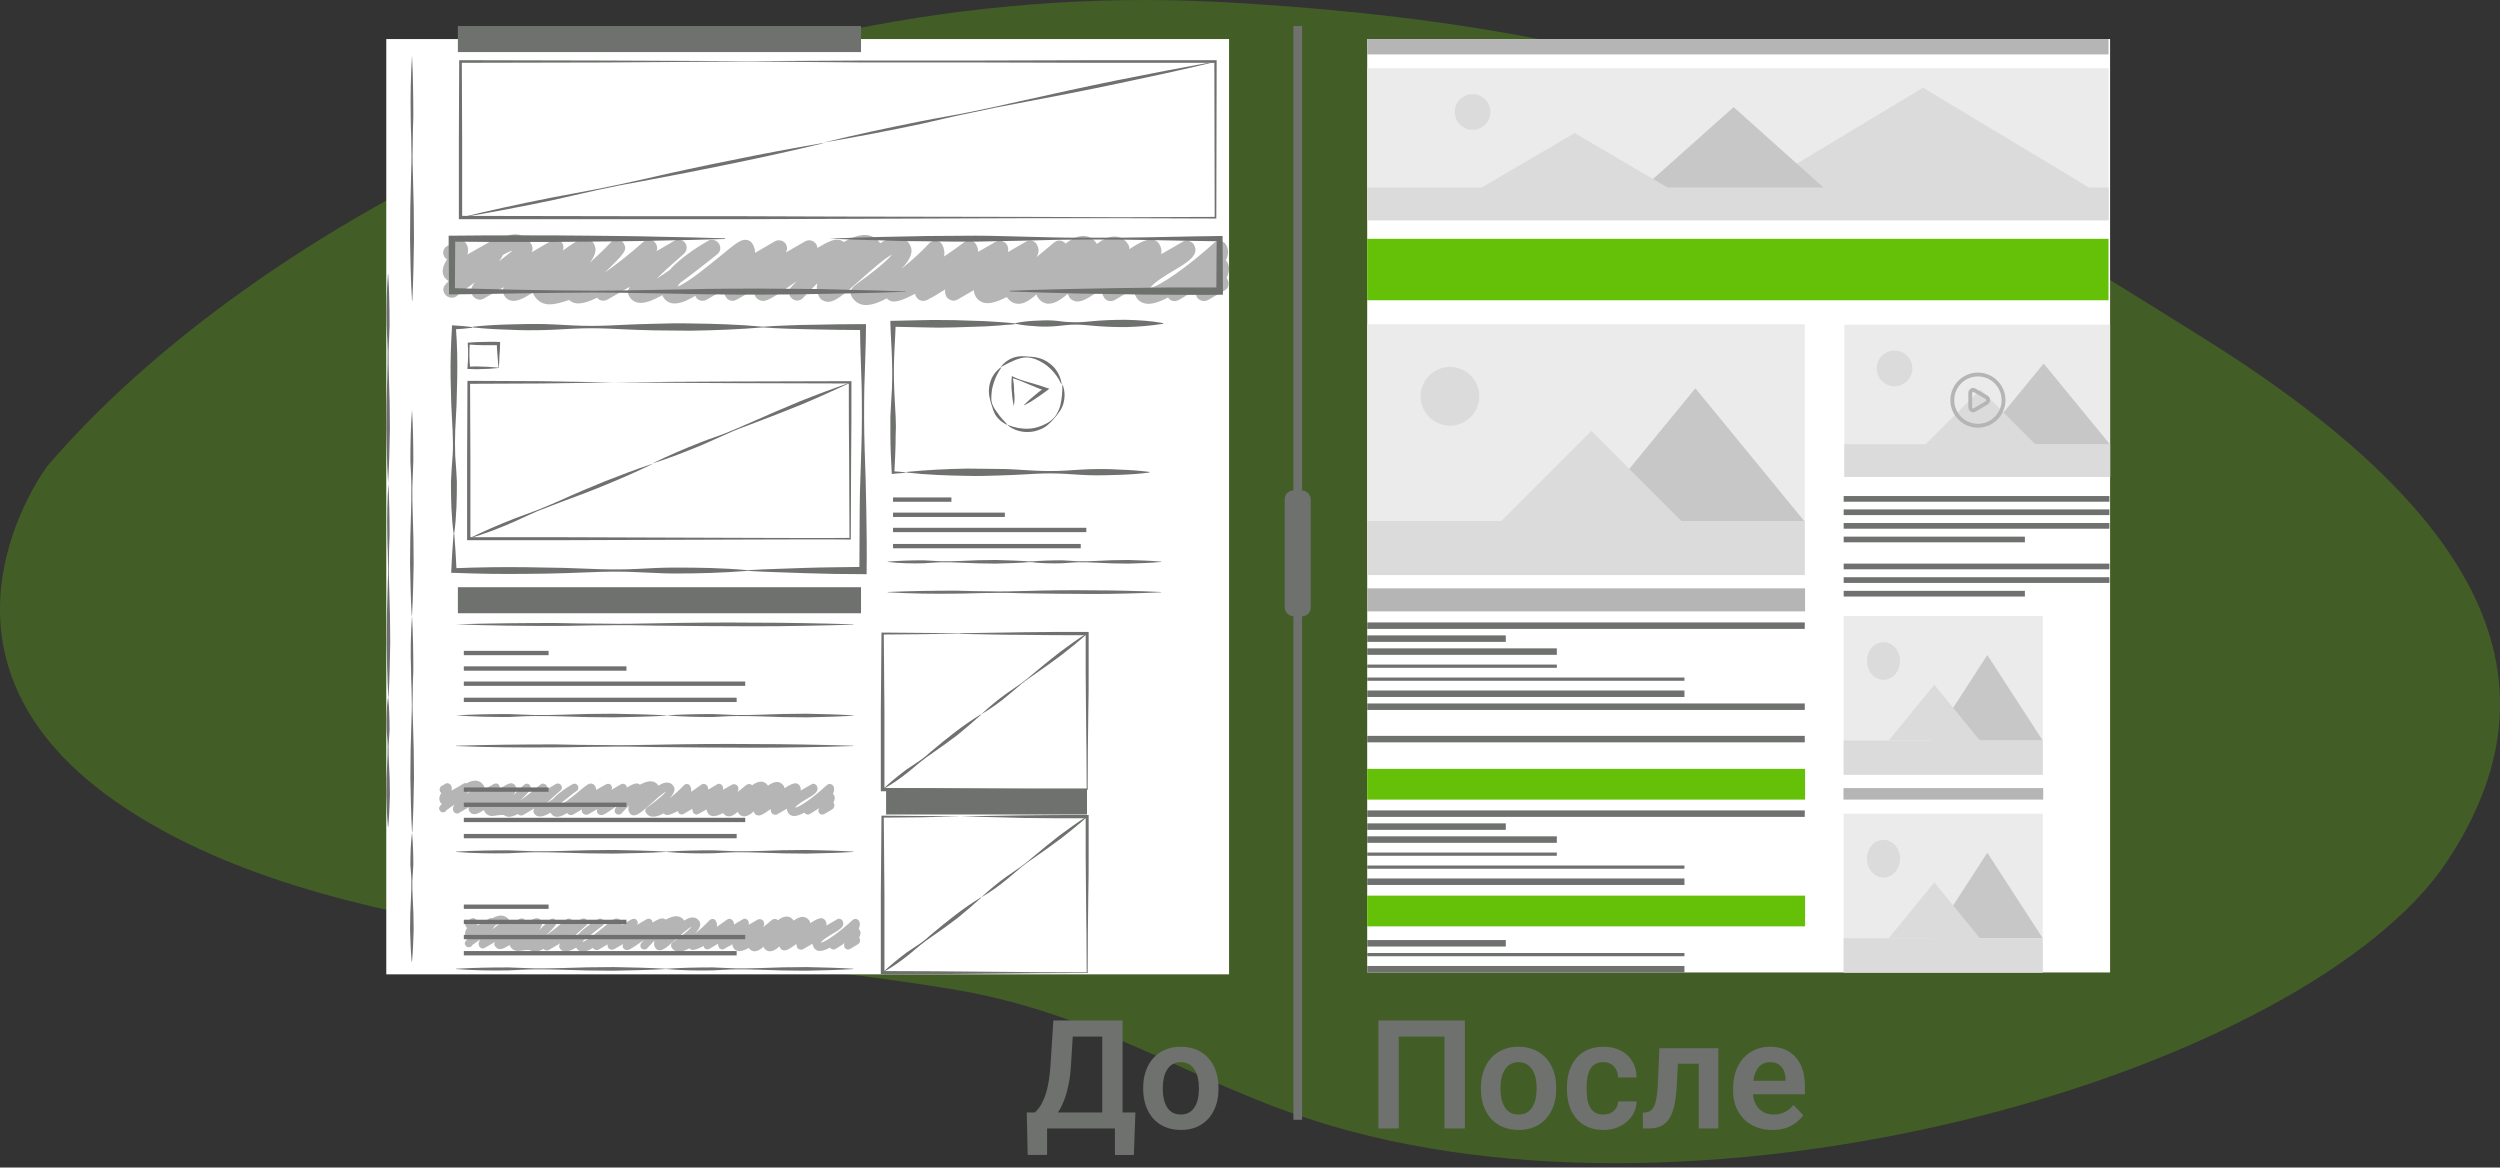 <svg width="576" height="269" viewBox="0 0 576 269" fill="none" xmlns="http://www.w3.org/2000/svg">
<rect x="0" y="0" width="576" height="269" fill="#333333" stroke="none"/>
<path opacity="0.3" d="M10.906 107.392C10.906 107.392 -21.894 150.526 26.271 184.395C74.436 218.264 156.288 217.353 219.818 227.985C253.061 233.604 273.598 248.792 302.408 258.057C394.306 287.674 532.301 246.21 563.918 198.292C591.251 156.829 572.192 118.023 506.888 77.395C441.585 36.843 398.738 6.847 281.281 0.468C163.97 -5.835 57.741 52.639 10.906 107.392Z" fill="#64C107"/>
<rect width="194.175" height="215.489" transform="translate(89 9)" fill="white"/>
<path d="M126.701 70.112C126.549 70.112 126.397 70.112 126.169 70.112C124.876 69.96 123.736 69.276 123.052 68.06C122.9 67.832 122.824 67.604 122.824 67.376C120.468 68.896 119.024 69.504 117.807 69.276C117.123 69.124 116.515 68.744 116.211 68.136C115.983 67.68 115.679 67.148 116.059 66.16L111.423 68.82C110.967 69.048 110.511 69.124 110.054 68.972C109.598 68.82 109.142 68.516 108.914 68.136C108.306 67.072 108.534 66.084 109.446 65.019C108.838 65.475 108.154 65.931 107.47 66.464C106.786 66.92 106.102 67.452 105.722 67.756C105.646 67.832 105.57 67.908 105.494 67.984C105.114 68.44 104.506 68.668 103.898 68.592C103.29 68.516 102.758 68.212 102.453 67.68C101.921 66.768 102.073 66.084 102.834 65.323C102.986 65.171 103.214 64.943 103.366 64.715C103.062 64.639 102.758 64.335 102.453 63.955L102.377 63.879C101.541 62.435 102.225 60.991 102.986 59.775C102.758 59.623 102.529 59.395 102.377 59.167C101.845 58.255 102.149 57.114 103.062 56.658C103.214 56.582 103.366 56.506 103.518 56.43C103.822 56.278 104.278 55.974 104.81 55.594C105.266 55.29 105.798 55.214 106.254 55.29C106.786 55.442 107.166 55.746 107.47 56.202C107.926 57.038 107.926 57.874 107.698 58.635C110.359 57.114 113.171 55.518 113.171 55.518C113.551 55.29 114.083 55.214 114.539 55.29C116.211 54.378 117.807 53.922 119.1 53.998C120.468 54.15 121.608 54.91 122.368 56.126C122.748 56.81 122.824 57.418 122.52 58.102L127.081 55.442C127.917 54.986 128.981 55.214 129.513 55.974C129.893 56.506 129.893 57.19 129.665 57.722C132.705 55.518 134.15 54.758 135.366 55.062C135.974 55.214 136.506 55.594 136.81 56.126C137.114 56.734 137.874 57.95 135.898 60.535C137.57 59.015 139.242 57.418 140.763 55.822C141.143 55.366 141.751 55.214 142.359 55.214C142.967 55.29 143.423 55.594 143.727 56.126C144.563 57.57 144.031 58.255 139.318 62.815C142.055 60.915 145.247 58.407 148.288 55.67C148.668 55.29 149.276 55.138 149.808 55.214C150.34 55.29 150.872 55.67 151.1 56.126C151.404 56.658 151.556 57.19 151.252 57.874L155.432 55.442C156.269 54.986 157.333 55.214 157.865 55.974C158.397 56.734 158.321 57.798 157.561 58.483C155.432 60.307 153.076 62.435 151.328 64.183C152.164 63.651 153.152 63.043 154.292 62.207C156.573 59.623 160.297 57.114 163.109 55.518C163.566 55.214 163.87 55.214 164.402 55.29C165.162 55.442 165.77 56.05 165.922 56.81C166.074 57.57 165.694 58.331 165.086 58.711C164.934 58.863 164.63 59.091 164.25 59.395C161.361 61.675 158.929 63.575 156.801 65.095C156.497 65.4 156.269 65.704 156.117 66.007C158.397 65.247 163.49 60.991 165.846 59.091C169.798 55.822 170.787 55.062 172.079 55.29C172.687 55.366 173.143 55.746 173.447 56.278C173.827 56.962 173.979 57.57 173.979 58.255L178.54 55.594C179.376 55.138 180.516 55.366 181.048 56.202C181.428 56.81 181.428 57.57 181.048 58.178L185.532 55.594C186.369 55.138 187.357 55.366 187.965 56.126C188.193 56.43 188.269 56.734 188.345 57.114C191.005 55.518 192.373 54.986 193.438 55.29C193.818 55.366 194.122 55.518 194.426 55.746C196.326 54.682 198.15 53.998 199.67 54.15C200.963 54.302 202.027 54.91 202.787 56.05C204.459 54.986 205.903 54.454 207.271 54.682C208.259 54.834 209.096 55.442 209.628 56.354C210.464 57.874 210.008 59.547 207.651 61.979C209.704 60.307 211.984 58.331 214.188 55.974C214.568 55.594 215.176 55.366 215.708 55.442C216.317 55.518 216.773 55.822 217.077 56.354C217.533 57.19 217.685 58.102 217.533 59.091C219.129 58.026 220.725 56.886 222.245 55.746C222.701 55.442 223.233 55.29 223.69 55.442C224.222 55.518 224.678 55.898 224.906 56.354C225.21 56.886 225.362 57.418 225.362 58.026L229.466 55.67C229.922 55.442 230.378 55.366 230.834 55.518C231.291 55.67 231.747 55.974 231.975 56.354C232.355 56.962 232.355 57.57 232.203 58.102L236.383 55.67C237.295 55.138 238.435 55.442 238.892 56.354C239.5 57.418 239.348 58.331 238.816 59.243C240.108 58.178 241.476 57.038 242.844 55.898C243.224 55.518 243.832 55.366 244.364 55.442C244.82 55.518 245.2 55.746 245.504 56.126C247.101 54.91 248.545 54.226 249.989 54.378C250.749 54.454 251.889 54.834 252.725 56.202C254.322 54.986 255.842 54.302 257.286 54.53C258.046 54.606 259.186 55.062 259.946 56.354C260.174 56.658 260.25 57.038 260.174 57.418C262.835 55.67 264.431 54.986 265.647 55.214C266.331 55.366 266.863 55.746 267.167 56.354C267.547 57.038 267.699 57.798 267.547 58.559L272.564 55.67C273.02 55.442 273.476 55.366 273.932 55.518C274.388 55.67 274.844 55.974 275.072 56.354C276.44 58.711 273.704 60.383 270.512 62.283C268.992 63.195 265.647 65.171 265.039 66.312C267.243 65.931 273.78 61.371 279.709 55.974C280.089 55.594 280.697 55.442 281.229 55.518C281.761 55.594 282.293 55.974 282.521 56.43C283.129 57.57 283.053 58.787 282.445 60.003C282.597 60.155 282.749 60.307 282.825 60.535C283.357 61.447 283.281 62.663 282.597 64.031C282.673 64.107 282.749 64.259 282.825 64.411C283.357 65.323 283.053 66.464 282.141 66.92L278.341 69.124C277.505 69.58 276.517 69.352 275.908 68.668C275.376 67.984 275.452 67.072 275.908 66.388C274.388 67.452 272.944 68.364 271.576 69.124C270.74 69.58 269.752 69.428 269.22 68.668C269.22 68.592 269.144 68.592 269.144 68.516C267.167 69.58 265.343 70.188 264.051 69.96C263.063 69.808 262.227 69.276 261.771 68.44C261.391 67.832 261.238 67.148 261.238 66.54L256.83 69.124C255.918 69.656 254.778 69.352 254.322 68.44C253.942 67.832 253.79 67.224 253.866 66.54C250.369 69.048 249.001 69.656 247.785 69.428C247.177 69.276 246.645 68.972 246.341 68.44C246.188 68.212 246.112 67.908 246.036 67.68C244.212 69.276 242.692 70.112 241.248 69.96C240.336 69.808 239.576 69.276 239.044 68.44C238.968 68.288 238.892 68.06 238.816 67.832C237.067 69.352 235.623 70.188 234.255 69.96C233.343 69.884 232.507 69.276 231.975 68.44C229.998 69.428 228.25 70.036 226.958 69.808C226.046 69.656 225.286 69.124 224.83 68.364C224.526 67.832 224.374 67.376 224.374 66.844L220.573 69.048C220.117 69.276 219.661 69.352 219.205 69.2C218.749 69.048 218.293 68.744 218.065 68.364C217.761 67.756 217.685 67.224 217.761 66.692L217.001 67.148C215.48 68.136 214.188 68.82 213.58 69.124C212.668 69.58 211.604 69.276 211.072 68.364C210.92 68.136 210.92 67.908 210.844 67.68C208.259 69.048 206.511 69.656 205.523 69.428C204.991 69.352 204.611 69.048 204.307 68.744C202.331 69.808 200.506 70.416 199.062 70.264C197.846 70.112 196.858 69.428 196.25 68.364C195.414 66.92 196.63 66.007 197.618 65.247C202.483 61.751 204.611 59.775 205.523 58.635C203.623 59.623 200.202 62.739 198.378 64.335C194.274 67.984 192.221 69.808 190.397 69.504C189.637 69.352 189.029 68.972 188.725 68.364C188.193 67.376 188.041 66.312 188.345 65.247C187.889 65.704 187.433 66.084 187.053 66.54L185 68.668C184.316 69.428 183.176 69.428 182.416 68.744C181.656 68.06 181.58 66.92 182.264 66.16C182.568 65.856 183.024 65.323 183.708 64.639C183.632 64.715 183.556 64.715 183.556 64.791C177.703 68.896 176.563 69.58 175.347 69.276C174.815 69.124 174.359 68.82 174.055 68.364C173.751 67.832 173.751 67.148 173.979 66.616L169.722 69.048C168.81 69.58 167.67 69.276 167.214 68.364C166.986 67.984 166.682 67.452 166.91 66.692L162.805 69.048C161.893 69.58 160.753 69.276 160.297 68.364C160.221 68.288 160.221 68.212 160.221 68.136C158.093 69.428 156.269 70.112 154.9 69.884C153.988 69.732 153.228 69.2 152.772 68.364C152.696 68.212 152.62 68.136 152.62 67.984C150.112 69.428 148.288 69.96 146.995 69.732C146.159 69.58 145.475 69.124 145.019 68.364C144.715 67.832 144.411 67.3 145.095 66.084L139.926 69.048C139.09 69.504 138.102 69.276 137.57 68.592C135.746 69.504 133.998 70.036 132.781 69.884C132.097 69.808 131.565 69.504 131.109 69.124C129.513 69.656 127.993 70.112 126.701 70.112ZM115.907 58.711C115.679 59.167 115.375 59.699 114.919 60.231C115.907 59.471 117.199 58.483 118.112 57.722C117.503 57.874 116.743 58.255 115.907 58.711Z" fill="#B5B5B5"/>
<path d="M113.399 188.004C113.323 188.004 113.247 188.004 113.171 188.004C112.487 187.928 111.955 187.548 111.651 187.016C111.575 186.94 111.575 186.788 111.499 186.635C110.283 187.396 109.599 187.7 108.991 187.548C108.611 187.472 108.383 187.244 108.155 186.94C108.002 186.712 107.85 186.483 108.078 185.951L105.722 187.32C105.494 187.472 105.266 187.472 105.038 187.396C104.81 187.32 104.582 187.168 104.506 186.94C104.202 186.407 104.354 185.951 104.734 185.343C104.43 185.571 104.126 185.799 103.746 186.027C103.442 186.255 103.062 186.559 102.834 186.712C102.834 186.788 102.758 186.788 102.758 186.864C102.53 187.092 102.302 187.168 101.998 187.168C101.694 187.168 101.466 186.94 101.314 186.712C101.01 186.255 101.162 185.951 101.542 185.495C101.618 185.419 101.694 185.267 101.846 185.191C101.694 185.115 101.542 185.039 101.39 184.811C101.39 184.811 101.39 184.811 101.39 184.735C101.01 183.975 101.314 183.291 101.694 182.683C101.542 182.607 101.466 182.531 101.39 182.379C101.162 181.923 101.314 181.391 101.694 181.087C101.77 181.011 101.846 181.011 101.922 181.011C102.074 180.935 102.302 180.783 102.53 180.631C102.758 180.479 102.986 180.403 103.29 180.479C103.518 180.555 103.746 180.707 103.898 180.935C104.126 181.315 104.126 181.771 104.05 182.151C105.418 181.391 106.786 180.555 106.786 180.555C107.014 180.403 107.242 180.403 107.47 180.479C108.307 180.023 109.067 179.795 109.751 179.871C110.435 179.947 111.043 180.327 111.423 180.935C111.651 181.239 111.651 181.619 111.499 181.923L113.779 180.631C114.235 180.403 114.767 180.479 114.995 180.935C115.147 181.239 115.223 181.543 115.071 181.847C116.592 180.707 117.352 180.403 117.96 180.479C118.264 180.555 118.568 180.707 118.72 181.011C118.872 181.315 119.252 181.923 118.264 183.215C119.1 182.455 119.936 181.619 120.696 180.859C120.924 180.631 121.228 180.555 121.456 180.555C121.76 180.555 121.988 180.783 122.14 181.011C122.52 181.695 122.292 182.075 119.936 184.355C121.304 183.443 122.9 182.151 124.497 180.783C124.725 180.631 124.953 180.479 125.257 180.555C125.561 180.631 125.789 180.783 125.941 181.011C126.093 181.315 126.169 181.543 126.017 181.847L128.069 180.631C128.449 180.403 128.981 180.479 129.285 180.935C129.589 181.315 129.513 181.847 129.133 182.151C128.069 183.063 126.853 184.127 125.941 185.039C126.321 184.811 126.853 184.431 127.461 184.051C128.601 182.759 130.501 181.467 131.87 180.707C132.098 180.555 132.25 180.555 132.478 180.555C132.858 180.631 133.162 180.935 133.238 181.315C133.314 181.695 133.162 182.075 132.782 182.303C132.706 182.379 132.554 182.455 132.326 182.607C130.882 183.747 129.665 184.735 128.601 185.495C128.449 185.647 128.373 185.799 128.297 185.951C129.437 185.571 132.022 183.443 133.238 182.455C135.214 180.783 135.746 180.403 136.354 180.555C136.658 180.631 136.886 180.783 137.038 181.011C137.266 181.315 137.342 181.695 137.342 181.999L139.623 180.707C140.079 180.479 140.611 180.555 140.839 181.011C141.067 181.315 141.067 181.695 140.839 181.999L143.043 180.707C143.423 180.479 143.955 180.555 144.259 180.935C144.335 181.087 144.411 181.239 144.411 181.467C145.779 180.631 146.464 180.403 146.996 180.555C147.148 180.631 147.376 180.707 147.452 180.783C148.44 180.251 149.352 179.947 150.112 180.023C150.796 180.099 151.328 180.403 151.708 181.011C152.544 180.479 153.304 180.175 153.989 180.327C154.521 180.403 154.901 180.707 155.205 181.163C155.661 181.923 155.357 182.759 154.217 183.975C155.281 183.139 156.421 182.151 157.561 180.935C157.789 180.707 158.017 180.631 158.321 180.631C158.625 180.631 158.853 180.859 159.005 181.087C159.233 181.467 159.309 181.999 159.233 182.455C159.993 181.923 160.829 181.315 161.59 180.783C161.818 180.631 162.046 180.555 162.35 180.631C162.578 180.707 162.806 180.859 162.958 181.087C163.11 181.315 163.186 181.619 163.186 181.923L165.238 180.707C165.466 180.555 165.694 180.555 165.922 180.631C166.15 180.707 166.378 180.859 166.454 181.087C166.606 181.391 166.682 181.695 166.53 181.999L168.659 180.783C169.115 180.555 169.647 180.707 169.951 181.087C170.255 181.619 170.179 182.075 169.875 182.531C170.559 181.999 171.243 181.467 171.927 180.859C172.155 180.707 172.383 180.631 172.687 180.631C172.915 180.631 173.143 180.783 173.295 180.935C174.055 180.327 174.815 180.023 175.575 180.099C175.955 180.175 176.488 180.327 176.944 181.011C177.78 180.403 178.54 180.099 179.224 180.175C179.604 180.251 180.136 180.403 180.592 181.087C180.668 181.239 180.744 181.467 180.744 181.619C182.112 180.707 182.872 180.403 183.48 180.479C183.785 180.555 184.089 180.783 184.241 181.011C184.469 181.391 184.545 181.771 184.469 182.151L186.977 180.707C187.205 180.555 187.433 180.555 187.661 180.631C187.889 180.707 188.117 180.859 188.193 181.087C188.877 182.303 187.509 183.139 185.913 184.051C185.153 184.507 183.48 185.495 183.176 186.103C184.317 185.951 187.585 183.595 190.549 180.859C190.777 180.707 191.005 180.555 191.31 180.631C191.614 180.707 191.842 180.859 191.994 181.087C192.298 181.619 192.222 182.227 191.918 182.911C191.994 182.987 192.07 183.063 192.146 183.215C192.45 183.671 192.374 184.279 191.994 184.963C192.07 185.039 192.07 185.039 192.146 185.115C192.374 185.571 192.222 186.103 191.842 186.407L189.941 187.548C189.561 187.776 189.029 187.7 188.725 187.32C188.497 187.016 188.497 186.483 188.725 186.179C187.965 186.712 187.205 187.168 186.597 187.548C186.217 187.776 185.685 187.7 185.381 187.32C185.381 187.32 185.381 187.244 185.305 187.244C184.317 187.776 183.404 188.08 182.72 188.004C182.188 187.928 181.808 187.624 181.58 187.244C181.428 186.94 181.276 186.635 181.276 186.331L179.072 187.624C178.616 187.852 178.084 187.7 177.78 187.32C177.628 187.016 177.552 186.712 177.552 186.407C175.803 187.7 175.119 188.004 174.511 187.852C174.207 187.776 173.979 187.624 173.827 187.32C173.751 187.168 173.675 187.092 173.675 186.94C172.763 187.776 172.003 188.156 171.243 188.08C170.787 188.004 170.407 187.776 170.103 187.32C170.027 187.244 170.027 187.092 170.027 187.016C169.191 187.776 168.43 188.156 167.746 188.08C167.29 188.004 166.834 187.776 166.606 187.32C165.618 187.852 164.706 188.156 164.098 188.004C163.642 187.928 163.262 187.7 163.034 187.244C162.882 187.016 162.806 186.712 162.806 186.483L160.905 187.548C160.677 187.7 160.449 187.7 160.221 187.624C159.993 187.548 159.765 187.396 159.689 187.168C159.537 186.864 159.461 186.559 159.537 186.331L159.157 186.559C158.397 187.016 157.713 187.396 157.485 187.548C157.029 187.776 156.497 187.624 156.269 187.168C156.193 187.092 156.193 186.94 156.193 186.864C154.901 187.548 153.989 187.852 153.533 187.776C153.304 187.7 153.076 187.624 152.924 187.396C151.936 187.928 151.024 188.232 150.264 188.156C149.656 188.08 149.124 187.776 148.82 187.244C148.364 186.483 149.048 186.027 149.504 185.723C151.936 183.975 153 182.987 153.456 182.379C152.468 182.911 150.796 184.431 149.884 185.267C147.832 187.092 146.768 188.004 145.855 187.852C145.475 187.776 145.171 187.548 145.019 187.244C144.715 186.788 144.715 186.255 144.867 185.647C144.639 185.875 144.411 186.103 144.183 186.331L143.195 187.396C142.815 187.776 142.283 187.776 141.903 187.472C141.523 187.092 141.523 186.559 141.827 186.179C141.979 186.027 142.207 185.723 142.511 185.419L142.435 185.495C139.471 187.548 138.939 187.928 138.33 187.776C138.026 187.7 137.798 187.548 137.646 187.32C137.494 187.016 137.494 186.712 137.646 186.407L135.518 187.624C135.062 187.852 134.53 187.7 134.226 187.32C134.074 187.092 133.998 186.864 134.074 186.483L132.022 187.7C131.566 187.928 131.034 187.776 130.729 187.396L130.653 187.32C129.589 188.004 128.677 188.308 127.993 188.156C127.537 188.08 127.157 187.776 126.929 187.396C126.929 187.32 126.853 187.244 126.853 187.244C125.561 188.004 124.649 188.232 124.041 188.08C123.585 188.004 123.281 187.776 123.052 187.396C122.9 187.092 122.748 186.864 123.128 186.255L120.544 187.776C120.164 188.004 119.632 187.928 119.328 187.548C118.416 188.004 117.58 188.308 116.896 188.156C116.592 188.08 116.288 187.928 116.06 187.776C114.843 187.7 114.083 188.004 113.399 188.004ZM108.002 182.227C107.926 182.455 107.698 182.759 107.47 182.987C107.926 182.607 108.611 182.151 109.067 181.695C108.763 181.771 108.383 181.999 108.002 182.227ZM102.758 181.315C102.758 181.391 102.834 181.391 102.834 181.467C102.834 181.391 102.834 181.315 102.758 181.315Z" fill="#B5B5B5"/>
<path d="M119.328 219.092C119.252 219.092 119.176 219.092 119.1 219.092C118.416 219.016 117.884 218.636 117.58 218.104C117.504 218.028 117.504 217.876 117.428 217.724C116.211 218.484 115.527 218.788 114.919 218.636C114.539 218.56 114.311 218.332 114.083 218.028C113.931 217.8 113.779 217.572 114.007 217.04L111.651 218.408C111.423 218.56 111.195 218.56 110.967 218.484C110.739 218.408 110.511 218.256 110.435 218.028C110.131 217.496 110.283 217.04 110.663 216.431C110.359 216.659 110.055 216.887 109.675 217.116C109.371 217.344 108.991 217.648 108.763 217.8C108.763 217.876 108.686 217.876 108.686 217.952C108.458 218.18 108.23 218.256 107.926 218.256C107.622 218.256 107.394 218.028 107.242 217.8C106.938 217.344 107.09 217.04 107.47 216.583C107.546 216.507 107.622 216.355 107.774 216.279C107.622 216.203 107.47 216.127 107.318 215.899C107.318 215.899 107.318 215.899 107.318 215.823C106.938 215.063 107.242 214.379 107.622 213.771C107.47 213.695 107.394 213.619 107.318 213.467C107.09 213.011 107.242 212.479 107.622 212.175C107.698 212.099 107.774 212.099 107.85 212.099C108.002 212.023 108.23 211.871 108.458 211.719C108.686 211.567 108.915 211.491 109.219 211.567C109.447 211.643 109.675 211.795 109.827 212.023C110.055 212.403 110.055 212.859 109.979 213.239C111.347 212.479 112.715 211.643 112.715 211.643C112.943 211.491 113.171 211.491 113.399 211.567C114.235 211.111 114.995 210.883 115.679 210.959C116.364 211.035 116.972 211.415 117.352 212.023C117.58 212.327 117.58 212.707 117.428 213.011L119.708 211.719C120.164 211.491 120.696 211.567 120.924 212.023C121.076 212.327 121.152 212.631 121 212.935C122.52 211.795 123.28 211.491 123.889 211.567C124.193 211.643 124.497 211.795 124.649 212.099C124.801 212.403 125.181 213.011 124.193 214.303C125.029 213.543 125.865 212.707 126.625 211.947C126.853 211.719 127.157 211.643 127.385 211.643C127.689 211.643 127.917 211.871 128.069 212.099C128.449 212.783 128.221 213.163 125.865 215.443C127.233 214.531 128.829 213.239 130.425 211.871C130.653 211.719 130.881 211.567 131.185 211.643C131.49 211.719 131.718 211.871 131.87 212.099C132.022 212.403 132.098 212.631 131.946 212.935L133.998 211.719C134.378 211.491 134.91 211.567 135.214 212.023C135.518 212.403 135.442 212.935 135.062 213.239C133.998 214.151 132.782 215.215 131.87 216.127C132.25 215.899 132.782 215.519 133.39 215.139C134.53 213.847 136.43 212.555 137.798 211.795C138.026 211.643 138.178 211.643 138.406 211.643C138.786 211.719 139.091 212.023 139.167 212.403C139.243 212.783 139.091 213.163 138.71 213.391C138.634 213.467 138.482 213.543 138.254 213.695C136.81 214.835 135.594 215.823 134.53 216.583C134.378 216.735 134.302 216.887 134.226 217.04C135.366 216.659 137.95 214.531 139.167 213.543C141.143 211.871 141.675 211.491 142.283 211.643C142.587 211.719 142.815 211.871 142.967 212.099C143.195 212.403 143.271 212.783 143.271 213.087L145.551 211.795C146.007 211.567 146.54 211.643 146.768 212.099C146.996 212.403 146.996 212.783 146.768 213.087L148.972 211.795C149.352 211.567 149.884 211.643 150.188 212.023C150.264 212.175 150.34 212.327 150.34 212.555C151.708 211.719 152.392 211.491 152.924 211.643C153.076 211.719 153.304 211.795 153.38 211.871C154.369 211.339 155.281 211.035 156.041 211.111C156.725 211.187 157.257 211.491 157.637 212.099C158.473 211.567 159.233 211.263 159.917 211.415C160.449 211.491 160.829 211.795 161.133 212.251C161.589 213.011 161.285 213.847 160.145 215.063C161.209 214.227 162.35 213.239 163.49 212.023C163.718 211.795 163.946 211.719 164.25 211.719C164.554 211.719 164.782 211.947 164.934 212.175C165.162 212.555 165.238 213.087 165.162 213.543C165.922 213.011 166.758 212.403 167.518 211.871C167.746 211.719 167.974 211.643 168.278 211.719C168.506 211.795 168.734 211.947 168.886 212.175C169.038 212.403 169.114 212.707 169.114 213.011L171.167 211.795C171.395 211.643 171.623 211.643 171.851 211.719C172.079 211.795 172.307 211.947 172.383 212.175C172.535 212.479 172.611 212.783 172.459 213.087L174.587 211.871C175.043 211.643 175.575 211.795 175.879 212.175C176.183 212.707 176.107 213.163 175.803 213.619C176.487 213.087 177.172 212.555 177.856 211.947C178.084 211.795 178.312 211.719 178.616 211.719C178.844 211.719 179.072 211.871 179.224 212.023C179.984 211.415 180.744 211.111 181.504 211.187C181.884 211.263 182.416 211.415 182.872 212.099C183.708 211.491 184.469 211.187 185.153 211.263C185.533 211.339 186.065 211.491 186.521 212.175C186.597 212.327 186.673 212.555 186.673 212.707C188.041 211.795 188.801 211.491 189.409 211.567C189.713 211.643 190.017 211.871 190.169 212.099C190.397 212.479 190.473 212.859 190.397 213.239L192.906 211.795C193.134 211.643 193.362 211.643 193.59 211.719C193.818 211.795 194.046 211.947 194.122 212.175C194.806 213.391 193.438 214.227 191.841 215.139C191.081 215.595 189.409 216.583 189.105 217.192C190.245 217.04 193.514 214.683 196.478 211.947C196.706 211.795 196.934 211.643 197.238 211.719C197.542 211.795 197.77 211.947 197.922 212.175C198.226 212.707 198.15 213.315 197.846 213.999C197.922 214.075 197.998 214.151 198.074 214.303C198.378 214.759 198.302 215.367 197.922 216.051C197.998 216.127 197.998 216.127 198.074 216.203C198.302 216.659 198.15 217.192 197.77 217.496L195.87 218.636C195.49 218.864 194.958 218.788 194.654 218.408C194.426 218.104 194.426 217.572 194.654 217.268C193.894 217.8 193.134 218.256 192.526 218.636C192.146 218.864 191.613 218.788 191.309 218.408C191.309 218.408 191.309 218.332 191.233 218.332C190.245 218.864 189.333 219.168 188.649 219.092C188.117 219.016 187.737 218.712 187.509 218.332C187.357 218.028 187.205 217.724 187.205 217.42L185.001 218.712C184.545 218.94 184.012 218.788 183.708 218.408C183.556 218.104 183.48 217.8 183.48 217.496C181.732 218.788 181.048 219.092 180.44 218.94C180.136 218.864 179.908 218.712 179.756 218.408C179.68 218.256 179.604 218.18 179.604 218.028C178.692 218.864 177.932 219.244 177.172 219.168C176.715 219.092 176.335 218.864 176.031 218.408C175.955 218.332 175.955 218.18 175.955 218.104C175.119 218.864 174.359 219.244 173.675 219.168C173.219 219.092 172.763 218.864 172.535 218.408C171.547 218.94 170.635 219.244 170.027 219.092C169.571 219.016 169.19 218.788 168.962 218.332C168.81 218.104 168.734 217.8 168.734 217.572L166.834 218.636C166.606 218.788 166.378 218.788 166.15 218.712C165.922 218.636 165.694 218.484 165.618 218.256C165.466 217.952 165.39 217.648 165.466 217.42L165.086 217.648C164.326 218.104 163.642 218.484 163.414 218.636C162.958 218.864 162.426 218.712 162.198 218.256C162.122 218.18 162.122 218.028 162.122 217.952C160.829 218.636 159.917 218.94 159.461 218.864C159.233 218.788 159.005 218.712 158.853 218.484C157.865 219.016 156.953 219.32 156.193 219.244C155.585 219.168 155.053 218.864 154.749 218.332C154.293 217.572 154.977 217.116 155.433 216.811C157.865 215.063 158.929 214.075 159.385 213.467C158.397 213.999 156.725 215.519 155.813 216.355C153.76 218.18 152.696 219.092 151.784 218.94C151.404 218.864 151.1 218.636 150.948 218.332C150.644 217.876 150.644 217.344 150.796 216.735C150.568 216.964 150.34 217.192 150.112 217.42L149.124 218.484C148.744 218.864 148.212 218.864 147.832 218.56C147.452 218.18 147.452 217.648 147.756 217.268C147.908 217.116 148.136 216.811 148.44 216.507L148.364 216.583C145.399 218.636 144.867 219.016 144.259 218.864C143.955 218.788 143.727 218.636 143.575 218.408C143.423 218.104 143.423 217.8 143.575 217.496L141.447 218.712C140.991 218.94 140.459 218.788 140.155 218.408C140.003 218.18 139.927 217.952 140.003 217.572L137.95 218.788C137.494 219.016 136.962 218.864 136.658 218.484L136.582 218.408C135.518 219.092 134.606 219.396 133.922 219.244C133.466 219.168 133.086 218.864 132.858 218.484C132.858 218.408 132.782 218.332 132.782 218.332C131.49 219.092 130.577 219.32 129.969 219.168C129.513 219.092 129.209 218.864 128.981 218.484C128.829 218.18 128.677 217.952 129.057 217.344L126.473 218.864C126.093 219.092 125.561 219.016 125.257 218.636C124.345 219.092 123.508 219.396 122.824 219.244C122.52 219.168 122.216 219.016 121.988 218.864C120.772 218.864 120.012 219.092 119.328 219.092ZM113.931 213.391C113.855 213.619 113.627 213.923 113.399 214.151C113.855 213.771 114.539 213.315 114.995 212.859C114.691 212.935 114.311 213.087 113.931 213.391ZM108.686 212.403C108.686 212.479 108.763 212.479 108.763 212.555C108.763 212.479 108.763 212.479 108.686 212.403Z" fill="#B5B5B5"/>
<path d="M191.082 54.986C194.806 54.834 198.531 54.682 202.331 54.606C206.056 54.53 209.78 54.454 213.581 54.378C217.305 54.378 221.03 54.302 224.83 54.302C228.555 54.302 232.279 54.454 236.08 54.53C239.804 54.606 243.529 54.758 247.329 54.758C251.054 54.758 254.778 54.758 258.579 54.758C266.028 54.682 273.553 54.454 281.002 54.378H281.686V55.062L281.762 67.148V67.908H281.002C276.973 67.984 272.945 67.908 268.916 67.908C264.888 67.908 260.859 67.832 256.83 67.756C252.802 67.68 248.773 67.68 244.745 67.528C240.716 67.452 236.688 67.3 232.659 67.148V66.996C236.688 66.844 240.716 66.692 244.745 66.616C248.773 66.54 252.802 66.464 256.83 66.388C260.859 66.312 264.888 66.312 268.916 66.236C272.945 66.236 276.973 66.236 281.002 66.236L280.242 66.996L280.318 54.91L281.002 55.594C273.553 55.518 266.028 55.29 258.579 55.214C254.854 55.214 251.13 55.138 247.329 55.214C243.605 55.214 239.88 55.366 236.08 55.442C232.355 55.518 228.631 55.594 224.83 55.67C221.106 55.67 217.381 55.67 213.581 55.594C209.856 55.594 206.132 55.518 202.331 55.366C198.607 55.29 194.882 55.138 191.082 54.986Z" fill="#6E716E"/>
<path d="M208.64 67.224C204.307 67.376 199.898 67.528 195.566 67.604C191.233 67.68 186.825 67.756 182.492 67.832C173.751 67.908 165.086 67.908 156.345 67.68C147.604 67.528 138.938 67.3 130.197 67.452C121.456 67.528 112.791 67.756 104.05 67.832H103.442V67.148L103.366 55.062V54.302H104.126C109.371 54.226 114.615 54.226 119.86 54.226C125.105 54.226 130.349 54.226 135.594 54.302C140.839 54.378 146.083 54.378 151.328 54.53C156.573 54.606 161.817 54.758 167.062 54.91V55.062C161.817 55.214 156.573 55.366 151.328 55.442C146.083 55.594 140.839 55.594 135.594 55.67C130.349 55.746 125.105 55.746 119.86 55.746C114.615 55.746 109.371 55.746 104.126 55.67L104.886 54.91L104.81 66.996L104.202 66.388C112.867 66.616 121.532 66.844 130.273 66.92C139.014 67.072 147.68 66.844 156.421 66.692C165.162 66.464 173.827 66.464 182.568 66.54C186.901 66.54 191.309 66.616 195.642 66.768C199.975 66.844 204.383 66.996 208.716 67.148V67.224H208.64Z" fill="#6E716E"/>
<path d="M104.506 122.863C103.974 118.911 103.898 114.958 103.898 111.005C103.974 109.029 104.126 107.053 104.278 105.077C104.43 103.1 104.354 101.124 104.278 99.148C104.202 97.172 104.05 95.195 103.974 93.219C103.898 91.243 103.898 89.267 103.822 87.29C103.746 83.338 103.898 79.385 104.126 75.433V74.977H104.582C105.266 75.053 106.026 75.053 106.71 75.129C107.394 75.205 108.154 75.281 108.838 75.357V75.509C108.154 75.585 107.394 75.661 106.71 75.737C106.026 75.813 105.266 75.813 104.582 75.889L105.038 75.433C105.342 79.385 105.418 83.338 105.342 87.29C105.266 89.267 105.266 91.243 105.19 93.219C105.114 95.195 104.962 97.172 104.886 99.148C104.81 101.124 104.81 103.1 104.886 105.077C105.038 107.053 105.19 109.029 105.266 111.005C105.266 114.958 105.19 118.911 104.658 122.863H104.506Z" fill="#6E716E"/>
<path d="M172.231 131.528C166.606 131.984 160.982 132.136 155.281 132.136C152.469 132.136 149.656 131.908 146.844 131.832C144.031 131.68 141.219 131.68 138.407 131.756C135.594 131.832 132.782 131.984 129.97 132.06C127.157 132.136 124.345 132.212 121.532 132.212C115.908 132.288 110.283 132.212 104.582 131.984H103.974V131.452L104.202 127.196L104.354 125.067C104.43 124.383 104.43 123.623 104.506 122.939H104.658C104.734 123.623 104.734 124.383 104.81 125.067L104.962 127.196L105.19 131.452L104.658 130.92C110.283 130.692 115.908 130.616 121.608 130.692C124.421 130.768 127.233 130.768 130.046 130.844C132.858 130.92 135.67 131.072 138.483 131.148C141.295 131.224 144.107 131.224 146.92 131.072C149.732 130.92 152.545 130.768 155.357 130.768C160.982 130.768 166.606 130.844 172.307 131.376V131.528H172.231Z" fill="#6E716E"/>
<path d="M175.728 75.281C177.628 75.129 179.604 75.053 181.504 74.977C183.405 74.901 185.381 74.825 187.281 74.825C191.158 74.749 194.958 74.673 198.835 74.673H199.519V75.357C199.519 77.713 199.443 80.069 199.367 82.35L199.139 89.343C199.063 94.055 199.063 98.692 199.215 103.404L199.443 110.397C199.519 112.754 199.519 115.11 199.595 117.39C199.671 122.103 199.747 126.74 199.671 131.452V132.288H198.835C194.426 132.288 190.017 132.212 185.533 132.06L178.92 131.832C176.716 131.756 174.511 131.68 172.307 131.528V131.376C174.511 131.224 176.716 131.148 178.92 131.072L185.533 130.844C189.941 130.692 194.35 130.692 198.835 130.616L197.999 131.452C197.999 126.74 198.075 122.103 198.075 117.39C198.075 115.034 198.151 112.678 198.227 110.397L198.455 103.404C198.607 98.692 198.607 94.055 198.531 89.343L198.303 82.35C198.227 79.993 198.151 77.637 198.151 75.357L198.835 76.041C194.958 76.041 191.158 75.965 187.281 75.889C185.381 75.813 183.405 75.813 181.504 75.737C179.604 75.661 177.628 75.585 175.728 75.433V75.281Z" fill="#6E716E"/>
<path d="M108.915 75.281C111.727 74.977 114.463 74.825 117.276 74.749C120.088 74.673 122.824 74.597 125.637 74.673C128.449 74.749 131.185 74.977 133.998 75.053C136.81 75.129 139.547 75.053 142.359 74.901C145.171 74.749 147.908 74.673 150.72 74.597C153.532 74.521 156.269 74.445 159.081 74.521C164.63 74.597 170.255 74.749 175.803 75.281V75.433C170.255 75.889 164.63 76.117 159.081 76.193C156.269 76.193 153.532 76.117 150.72 76.117C147.908 76.041 145.171 75.965 142.359 75.813C139.547 75.661 136.81 75.585 133.998 75.661C131.185 75.737 128.449 75.965 125.637 76.041C122.824 76.117 120.088 76.117 117.276 75.965C114.463 75.889 111.727 75.737 108.915 75.433V75.281Z" fill="#6E716E"/>
<path d="M114.919 84.782C113.855 84.858 112.715 85.01 111.575 85.01C110.435 85.086 109.219 85.086 108.003 85.01H107.698V84.782C107.774 83.87 107.851 82.958 107.851 81.97C107.851 81.058 107.851 80.145 107.774 79.157V78.929H108.003C109.143 78.853 110.283 78.777 111.423 78.777C112.563 78.777 113.703 78.701 114.843 78.777H115.223V79.157C115.223 80.145 115.147 81.134 115.071 82.046C115.071 83.034 114.995 83.946 114.919 84.782ZM114.843 84.706L114.615 81.818C114.539 80.906 114.463 79.993 114.463 79.157L114.843 79.537C113.703 79.537 112.563 79.537 111.423 79.537C110.283 79.537 109.143 79.461 108.003 79.385L108.231 79.157C108.155 80.069 108.155 80.981 108.155 81.97C108.155 82.882 108.231 83.794 108.307 84.782L108.003 84.478C109.143 84.402 110.207 84.402 111.347 84.478C112.487 84.478 113.627 84.63 114.843 84.706Z" fill="#6E716E"/>
<path d="M141.447 88.126L155.053 87.974L168.659 87.898L195.87 87.822H196.174V88.126C196.174 94.131 196.174 100.136 196.098 106.141L196.022 124.155V124.307H195.87C188.573 124.231 181.2 124.307 173.903 124.307L151.936 124.383L129.97 124.459H108.003H107.623V124.079V106.065L107.699 88.05V87.746H108.003L124.725 87.822L141.447 88.126L124.725 88.355L108.003 88.43L108.307 88.126L108.383 106.141V124.155L108.003 123.775H129.97L151.936 123.851L173.903 123.927C181.2 123.927 188.573 124.003 195.87 123.927L195.718 124.079L195.642 106.065C195.566 100.06 195.566 94.055 195.566 88.05L195.87 88.355L168.659 88.278L155.053 88.203L141.447 88.126Z" fill="#6E716E"/>
<path d="M150.188 106.825C153.912 105.001 157.637 103.405 161.513 101.884C163.413 101.124 165.39 100.516 167.29 99.756C169.19 98.996 171.091 98.16 172.991 97.324C176.715 95.651 180.516 94.055 184.316 92.459C188.117 90.939 191.993 89.495 195.87 88.126V88.203C192.145 89.951 188.421 91.623 184.62 93.219C180.82 94.739 177.019 96.26 173.143 97.704C171.243 98.388 169.266 99.148 167.442 99.984C165.542 100.82 163.718 101.656 161.817 102.492C157.941 104.089 154.14 105.609 150.188 106.825Z" fill="#6E716E"/>
<path d="M108.002 124.079C111.423 122.407 114.919 120.887 118.416 119.519C120.164 118.835 121.988 118.226 123.737 117.542C125.485 116.858 127.233 116.098 128.981 115.338C132.478 113.742 135.898 112.298 139.471 110.853C142.967 109.485 146.54 108.117 150.188 106.901V106.977C146.768 108.649 143.271 110.169 139.775 111.614C136.278 113.058 132.706 114.426 129.133 115.718C127.385 116.402 125.561 117.086 123.813 117.77C122.064 118.53 120.316 119.367 118.644 120.127C115.223 121.647 111.651 123.015 108.002 124.079Z" fill="#6E716E"/>
<path d="M172.307 14.093L199.214 13.941H226.198L253.105 13.865H280.089H280.317V14.169L280.241 50.121V50.349H280.089L258.35 50.273H236.535L193.057 50.425L171.319 50.502H149.58H106.102H105.722V50.121V32.183L105.798 14.169V13.865H106.102L139.166 13.941L172.307 14.093V14.169L139.166 14.397L106.102 14.473L106.406 14.169L106.482 32.183V50.121L106.102 49.741L149.58 49.817H171.319L193.057 49.893L236.535 49.969L258.35 50.045L280.089 49.969L279.861 50.121L279.785 14.169L280.089 14.473H253.105L226.198 14.397H199.214L172.307 14.169V14.093Z" fill="#6E716E"/>
<path d="M189.637 32.867C197.086 31.043 204.611 29.447 212.212 27.927C216.012 27.166 219.813 26.558 223.537 25.798C227.338 25.038 231.062 24.202 234.787 23.366C242.312 21.694 249.837 20.021 257.362 18.501C264.887 16.981 272.488 15.537 280.013 14.169V14.245C272.564 16.069 265.039 17.665 257.514 19.261C249.989 20.858 242.464 22.302 234.863 23.746C231.062 24.43 227.338 25.19 223.537 26.026C219.737 26.786 216.012 27.698 212.288 28.535C204.763 30.131 197.238 31.575 189.637 32.867Z" fill="#6E716E"/>
<path d="M106.102 50.121C113.019 48.449 119.936 46.929 126.929 45.561C130.425 44.877 133.922 44.269 137.418 43.585C140.915 42.901 144.411 42.14 147.832 41.38C154.748 39.784 161.741 38.264 168.658 36.896C175.651 35.452 182.568 34.159 189.637 32.943V33.019C182.72 34.691 175.803 36.212 168.81 37.656C161.817 39.1 154.901 40.468 147.908 41.76C144.411 42.368 140.915 43.053 137.494 43.813C133.998 44.573 130.577 45.409 127.081 46.169C120.088 47.613 113.095 48.981 106.102 50.121Z" fill="#6E716E"/>
<path d="M221.333 145.894C226.198 145.818 231.063 145.742 235.927 145.666C240.792 145.59 245.657 145.59 250.521 145.59H250.825V145.894C250.825 148.858 250.825 151.899 250.825 154.863C250.825 157.828 250.825 160.868 250.749 163.832C250.673 169.837 250.597 175.842 250.597 181.847V181.999H250.445C242.616 181.999 234.787 182.075 226.882 182.151C219.053 182.227 211.224 182.303 203.319 182.303H202.939V181.923V163.908L203.015 154.939L203.091 145.97V145.742H203.319L212.288 145.818L221.333 145.894V145.97L212.364 146.122L203.395 146.198L203.623 145.97L203.699 154.939L203.775 163.908V181.923L203.395 181.543C211.224 181.543 219.053 181.619 226.958 181.695C234.787 181.771 242.616 181.847 250.521 181.847L250.369 181.999C250.369 175.994 250.293 169.989 250.217 163.985C250.217 161.02 250.141 157.98 250.141 155.015C250.141 152.051 250.141 149.011 250.141 146.046L250.445 146.35C245.581 146.35 240.716 146.35 235.851 146.274C230.987 146.274 226.122 146.122 221.257 146.046V145.894H221.333Z" fill="#6E716E"/>
<path d="M226.046 164.593C227.947 162.844 229.923 161.172 231.975 159.728C233.039 158.968 234.103 158.284 235.168 157.524C236.232 156.764 237.22 155.927 238.208 155.091C240.184 153.419 242.161 151.823 244.213 150.227C246.265 148.706 248.393 147.186 250.522 145.818L250.598 145.894C248.697 147.642 246.721 149.239 244.669 150.835C242.617 152.355 240.564 153.875 238.436 155.319C237.372 156.079 236.308 156.764 235.32 157.6C234.331 158.436 233.343 159.272 232.355 160.108C230.379 161.78 228.251 163.3 226.046 164.593Z" fill="#6E716E"/>
<path d="M203.395 181.847C205.143 180.175 206.967 178.73 208.867 177.286C209.856 176.602 210.844 175.994 211.832 175.31C212.82 174.626 213.732 173.866 214.568 173.106C216.392 171.585 218.217 170.065 220.117 168.621C222.017 167.177 223.993 165.809 225.97 164.593L226.046 164.669C224.298 166.265 222.473 167.785 220.649 169.305C218.749 170.749 216.849 172.118 214.872 173.486C213.884 174.17 212.896 174.854 211.984 175.614C211.072 176.374 210.16 177.134 209.248 177.894C207.423 179.339 205.523 180.707 203.395 181.847Z" fill="#6E716E"/>
<path d="M221.333 188.08C226.198 188.004 231.063 187.928 235.927 187.852C240.792 187.776 245.657 187.776 250.521 187.776H250.825V188.08C250.825 191.044 250.825 194.085 250.825 197.049C250.825 200.013 250.825 203.054 250.749 206.018C250.673 212.023 250.597 218.028 250.597 224.032V224.184H250.445C242.616 224.184 234.787 224.26 226.882 224.337C219.053 224.413 211.224 224.489 203.319 224.489H202.939V224.108V206.094L203.015 197.125L203.091 188.156V187.928H203.319L212.288 188.004L221.333 188.08L212.364 188.308L203.395 188.384L203.623 188.156L203.699 197.125L203.775 206.094V224.108L203.395 223.728C211.224 223.728 219.053 223.804 226.958 223.88C234.787 223.956 242.616 224.032 250.521 224.032L250.369 224.184C250.369 218.18 250.293 212.175 250.217 206.17C250.217 203.206 250.141 200.165 250.141 197.201C250.141 194.237 250.141 191.196 250.141 188.232L250.445 188.536C245.581 188.536 240.716 188.536 235.851 188.46C231.063 188.308 226.198 188.232 221.333 188.08Z" fill="#6E716E"/>
<path d="M226.046 206.778C227.947 205.03 229.923 203.358 231.975 201.914C233.039 201.153 234.103 200.469 235.168 199.709C236.232 198.949 237.22 198.113 238.208 197.277C240.184 195.605 242.161 194.009 244.213 192.412C246.265 190.892 248.393 189.372 250.522 188.004L250.598 188.08C248.697 189.828 246.721 191.424 244.669 193.02C242.617 194.541 240.564 196.061 238.436 197.505C237.372 198.265 236.308 198.949 235.32 199.785C234.331 200.621 233.343 201.458 232.355 202.294C230.379 203.966 228.251 205.486 226.046 206.778Z" fill="#6E716E"/>
<path d="M203.395 224.032C205.143 222.36 206.967 220.916 208.867 219.472C209.856 218.788 210.844 218.18 211.832 217.496C212.82 216.812 213.732 216.051 214.568 215.291C216.392 213.771 218.217 212.251 220.117 210.807C222.017 209.363 223.993 207.994 225.97 206.778L226.046 206.854C224.298 208.45 222.473 209.971 220.649 211.491C218.749 212.935 216.849 214.303 214.872 215.671C213.884 216.355 212.896 217.04 211.984 217.8C211.072 218.56 210.16 219.32 209.248 220.08C207.423 221.524 205.523 222.892 203.395 224.032Z" fill="#6E716E"/>
<path d="M105.038 143.842C112.639 143.614 120.316 143.538 127.917 143.538C131.717 143.614 135.518 143.69 139.394 143.69C143.195 143.766 146.995 143.69 150.872 143.614C158.473 143.462 166.15 143.386 173.751 143.462C181.352 143.462 189.029 143.614 196.63 143.842V143.918C189.029 144.146 181.352 144.298 173.751 144.298C166.15 144.298 158.473 144.222 150.872 144.146C147.071 144.07 143.271 143.994 139.394 144.07C135.594 144.07 131.793 144.222 127.917 144.222C120.316 144.222 112.639 144.146 105.038 143.842Z" fill="#6E716E"/>
<path d="M153.457 164.821C157.029 164.593 160.677 164.517 164.25 164.517C166.074 164.593 167.822 164.669 169.647 164.745C171.471 164.745 173.219 164.745 175.043 164.669C178.616 164.517 182.264 164.441 185.837 164.441C189.409 164.517 193.058 164.593 196.63 164.821V164.897C193.058 165.125 189.409 165.201 185.837 165.277C182.264 165.277 178.616 165.201 175.043 165.049C173.219 164.973 171.471 164.973 169.647 164.973C167.822 164.973 166.074 165.125 164.25 165.201C160.601 165.201 157.029 165.125 153.457 164.821Z" fill="#6E716E"/>
<path d="M105.038 164.821C109.066 164.593 113.095 164.517 117.123 164.517C119.176 164.593 121.152 164.669 123.204 164.745C125.257 164.745 127.233 164.745 129.285 164.669C133.314 164.517 137.342 164.441 141.371 164.441C145.399 164.517 149.428 164.593 153.456 164.821V164.897C149.428 165.125 145.399 165.201 141.371 165.277C137.342 165.277 133.314 165.201 129.285 165.049C127.233 164.973 125.257 164.973 123.204 164.973C121.152 164.973 119.176 165.125 117.123 165.201C113.095 165.201 109.066 165.125 105.038 164.821Z" fill="#6E716E"/>
<path d="M106.862 150.455H126.397" stroke="#6E716E" stroke-miterlimit="10"/>
<path d="M106.862 154.027H144.335" stroke="#6E716E" stroke-miterlimit="10"/>
<path d="M106.862 157.524H171.699" stroke="#6E716E" stroke-miterlimit="10"/>
<path d="M106.862 161.248H169.723" stroke="#6E716E" stroke-miterlimit="10"/>
<path d="M105.038 171.814C112.639 171.586 120.316 171.51 127.917 171.51C131.717 171.586 135.518 171.662 139.394 171.662C143.195 171.738 146.995 171.662 150.872 171.586C158.473 171.434 166.15 171.357 173.751 171.434C181.352 171.434 189.029 171.586 196.63 171.814V171.89C189.029 172.118 181.352 172.27 173.751 172.27C166.15 172.27 158.473 172.194 150.872 172.118C147.071 172.042 143.271 171.966 139.394 172.042C135.594 172.042 131.793 172.194 127.917 172.194C120.316 172.27 112.639 172.194 105.038 171.89V171.814Z" fill="#6E716E"/>
<path d="M237.143 129.4C239.652 129.172 242.16 129.096 244.744 129.096C246.036 129.172 247.253 129.248 248.545 129.324C249.837 129.324 251.053 129.324 252.345 129.248C254.854 129.096 257.362 129.02 259.946 129.02C262.455 129.096 264.963 129.172 267.547 129.4V129.476C265.039 129.704 262.531 129.78 259.946 129.856C257.438 129.856 254.93 129.78 252.345 129.628C251.053 129.552 249.837 129.552 248.545 129.552C247.253 129.552 246.036 129.704 244.744 129.78C242.236 129.856 239.728 129.78 237.143 129.476V129.4Z" fill="#6E716E"/>
<path d="M204.535 129.4C207.272 129.172 210.084 129.096 212.82 129.096C214.188 129.172 215.557 129.248 217.001 129.324C218.369 129.324 219.737 129.324 221.181 129.248C223.918 129.096 226.73 129.02 229.466 129.02C232.203 129.096 235.015 129.172 237.752 129.4V129.476C235.015 129.704 232.203 129.78 229.466 129.856C226.73 129.856 223.918 129.78 221.181 129.628C219.813 129.552 218.445 129.552 217.001 129.552C215.633 129.552 214.264 129.704 212.82 129.78C210.084 129.856 207.272 129.78 204.535 129.476V129.4Z" fill="#6E716E"/>
<path d="M205.751 115.11H219.205" stroke="#6E716E" stroke-miterlimit="10"/>
<path d="M205.751 118.607H231.519" stroke="#6E716E" stroke-miterlimit="10"/>
<path d="M205.751 122.103H250.293" stroke="#6E716E" stroke-miterlimit="10"/>
<path d="M205.751 125.827H249.001" stroke="#6E716E" stroke-miterlimit="10"/>
<path d="M204.535 136.393C209.78 136.165 215.025 136.089 220.269 136.089C222.93 136.165 225.514 136.241 228.174 136.241C230.835 136.317 233.419 136.241 236.079 136.165C241.324 136.013 246.569 135.937 251.813 136.013C257.058 136.013 262.303 136.165 267.548 136.393V136.469C262.303 136.697 257.058 136.849 251.813 136.849C246.569 136.849 241.324 136.773 236.079 136.697C233.419 136.621 230.835 136.545 228.174 136.621C225.514 136.621 222.93 136.773 220.269 136.773C215.025 136.849 209.78 136.773 204.535 136.469V136.393Z" fill="#6E716E"/>
<path d="M153.457 196.213C157.029 195.985 160.677 195.909 164.25 195.909C166.074 195.985 167.822 196.061 169.647 196.137C171.471 196.137 173.219 196.137 175.043 196.061C178.616 195.909 182.264 195.833 185.837 195.833C189.409 195.909 193.058 195.985 196.63 196.213V196.289C193.058 196.517 189.409 196.593 185.837 196.669C182.264 196.669 178.616 196.593 175.043 196.441C173.219 196.365 171.471 196.365 169.647 196.365C167.822 196.365 166.074 196.517 164.25 196.593C160.677 196.669 157.029 196.593 153.457 196.289V196.213Z" fill="#6E716E"/>
<path d="M105.038 196.213C109.066 195.985 113.095 195.909 117.123 195.909C119.176 195.985 121.152 196.061 123.204 196.137C125.257 196.137 127.233 196.137 129.285 196.061C133.314 195.909 137.342 195.833 141.371 195.833C145.399 195.909 149.428 195.985 153.456 196.213V196.289C149.428 196.517 145.399 196.593 141.371 196.669C137.342 196.669 133.314 196.593 129.285 196.441C127.233 196.365 125.257 196.365 123.204 196.365C121.152 196.365 119.176 196.517 117.123 196.593C113.095 196.669 109.066 196.593 105.038 196.289V196.213Z" fill="#6E716E"/>
<path d="M106.862 181.923H126.397" stroke="#6E716E" stroke-miterlimit="10"/>
<path d="M106.862 185.419H144.335" stroke="#6E716E" stroke-miterlimit="10"/>
<path d="M106.862 188.916H171.699" stroke="#6E716E" stroke-miterlimit="10"/>
<path d="M106.862 192.64H169.723" stroke="#6E716E" stroke-miterlimit="10"/>
<path d="M153.456 223.196C157.029 222.968 160.677 222.892 164.25 222.892C166.074 222.968 167.822 223.044 169.646 223.12C171.471 223.12 173.219 223.12 175.043 223.044C178.616 222.892 182.264 222.816 185.837 222.816C189.409 222.892 193.058 222.968 196.63 223.196V223.272C193.058 223.5 189.409 223.576 185.837 223.652C182.264 223.652 178.616 223.576 175.043 223.424C173.219 223.348 171.471 223.348 169.646 223.348C167.822 223.348 166.074 223.5 164.25 223.576C160.677 223.652 157.029 223.576 153.456 223.272V223.196Z" fill="#6E716E"/>
<path d="M105.038 223.196C109.066 222.968 113.095 222.892 117.123 222.892C119.175 222.968 121.152 223.044 123.204 223.12C125.256 223.12 127.233 223.12 129.285 223.044C133.313 222.892 137.342 222.816 141.37 222.816C145.399 222.892 149.427 222.968 153.456 223.196V223.272C149.427 223.5 145.399 223.576 141.37 223.652C137.342 223.652 133.313 223.576 129.285 223.424C127.233 223.348 125.256 223.348 123.204 223.348C121.152 223.348 119.175 223.5 117.123 223.576C113.095 223.652 109.066 223.576 105.038 223.272V223.196Z" fill="#6E716E"/>
<path d="M106.862 208.906H126.397" stroke="#6E716E" stroke-miterlimit="10"/>
<path d="M106.862 212.403H144.335" stroke="#6E716E" stroke-miterlimit="10"/>
<path d="M106.862 215.899H171.699" stroke="#6E716E" stroke-miterlimit="10"/>
<path d="M106.862 219.624H169.722" stroke="#6E716E" stroke-miterlimit="10"/>
<path d="M233.951 74.445C235.395 74.141 236.764 73.989 238.208 73.913C239.652 73.837 241.02 73.761 242.464 73.837C243.908 73.913 245.277 74.217 246.721 74.217C248.165 74.293 249.533 74.217 250.977 74.065C252.422 73.913 253.79 73.837 255.234 73.761C256.678 73.685 258.046 73.685 259.491 73.685C262.303 73.761 265.191 73.913 268.004 74.445V74.597C265.191 75.053 262.303 75.281 259.491 75.357C258.046 75.357 256.678 75.357 255.234 75.281C253.79 75.205 252.422 75.129 250.977 74.977C249.533 74.825 248.165 74.749 246.721 74.825C245.277 74.901 243.908 75.129 242.464 75.205C241.02 75.281 239.652 75.281 238.208 75.129C236.764 75.053 235.395 74.901 233.951 74.597V74.445Z" fill="#6E716E"/>
<path d="M209.096 108.877C207.956 109.029 206.816 109.029 205.752 109.181H205.448V108.801C205.296 105.913 205.144 103.1 205.144 100.212C205.144 98.768 205.144 97.324 205.144 95.956C205.22 94.511 205.296 93.067 205.372 91.699C205.6 88.811 205.6 85.998 205.524 83.11C205.448 80.221 205.22 77.409 205.144 74.521V73.913H205.752C208.108 73.837 210.464 73.837 212.821 73.761C215.177 73.685 217.533 73.761 219.89 73.761C222.246 73.837 224.602 73.913 226.958 73.989L230.455 74.217C231.595 74.293 232.811 74.369 233.951 74.521V74.673C232.811 74.825 231.595 74.825 230.455 74.977L226.958 75.205C224.602 75.281 222.246 75.357 219.89 75.433C217.533 75.509 215.177 75.509 212.821 75.433C210.464 75.357 208.108 75.357 205.752 75.281L206.36 74.673C206.284 77.561 206.056 80.374 205.98 83.262C205.904 86.15 205.98 88.963 206.132 91.851C206.208 93.295 206.284 94.739 206.36 96.108C206.436 97.552 206.436 98.996 206.36 100.364C206.36 103.252 206.208 106.065 206.056 108.953L205.676 108.573C206.816 108.649 207.956 108.725 209.02 108.877H209.096Z" fill="#6E716E"/>
<path d="M264.811 108.877C262.455 109.181 260.175 109.333 257.819 109.409C255.462 109.485 253.182 109.561 250.826 109.485C248.469 109.409 246.189 109.181 243.833 109.105C241.476 109.029 239.196 109.105 236.84 109.257C234.483 109.409 232.203 109.485 229.847 109.561C227.491 109.637 225.21 109.713 222.854 109.637C218.217 109.561 213.581 109.409 208.944 108.877V108.725C213.581 108.269 218.217 108.041 222.854 107.965C225.21 107.965 227.491 108.041 229.847 108.041C232.203 108.041 234.483 108.193 236.84 108.345C239.196 108.497 241.476 108.573 243.833 108.497C246.189 108.421 248.469 108.193 250.826 108.117C253.182 108.041 255.462 108.041 257.819 108.193C260.175 108.269 262.455 108.421 264.811 108.725V108.877Z" fill="#6E716E"/>
<path d="M232.202 97.932C230.986 97.476 229.922 96.564 229.238 95.423C228.934 94.815 228.706 94.207 228.554 93.599C228.326 92.991 228.174 92.383 228.022 91.699C227.718 90.407 227.794 89.039 228.25 87.746C228.706 86.454 229.542 85.39 230.606 84.63L230.682 84.706C229.998 85.77 229.39 86.834 229.01 88.05C228.858 88.659 228.63 89.191 228.554 89.799C228.478 90.407 228.402 91.015 228.402 91.623C228.402 92.231 228.478 92.915 228.782 93.447C229.01 94.055 229.39 94.511 229.77 95.043C230.454 96.108 231.29 96.944 232.202 97.932Z" fill="#6E716E"/>
<path d="M244.744 88.507C245.124 89.267 245.276 90.179 245.276 91.015C245.276 91.851 245.124 92.763 244.82 93.523C244.516 94.359 243.984 95.043 243.452 95.728C242.92 96.412 242.388 97.02 241.704 97.628C241.096 98.236 240.336 98.692 239.5 98.996C239.12 99.148 238.663 99.3 238.283 99.376C237.827 99.452 237.447 99.528 236.991 99.528C235.243 99.604 233.495 99.072 232.203 98.008L232.279 97.932C233.799 98.54 235.395 98.844 236.991 98.768C238.587 98.692 240.108 98.16 241.552 97.324C242.236 96.868 242.844 96.336 243.3 95.651C243.756 94.967 244.06 94.207 244.288 93.447C244.668 91.775 244.82 90.179 244.744 88.507Z" fill="#6E716E"/>
<path d="M230.53 84.63C231.366 83.414 232.735 82.502 234.255 82.198C235.015 82.046 235.775 82.046 236.535 82.122C237.295 82.198 238.055 82.198 238.739 82.35C239.499 82.502 240.26 82.73 240.868 83.11C241.552 83.49 242.16 83.946 242.692 84.478C243.756 85.618 244.44 87.062 244.592 88.507H244.516C243.908 87.138 243.072 85.998 242.084 85.01C241.096 84.022 239.88 83.262 238.511 82.73C237.827 82.502 237.143 82.35 236.383 82.35C235.623 82.35 234.939 82.578 234.255 82.806C233.115 83.262 231.822 83.87 230.53 84.63Z" fill="#6E716E"/>
<path d="M233.571 93.599C233.343 92.459 233.191 91.395 233.115 90.255C233.039 89.723 233.039 89.115 233.039 88.583C233.039 88.05 233.039 87.442 233.115 86.91V86.606L233.343 86.758C234.559 87.366 235.851 87.746 237.219 88.126C238.512 88.507 239.804 88.887 241.096 89.343L241.78 89.571L241.172 90.027C240.336 90.635 239.5 91.243 238.664 91.775C237.827 92.383 236.915 92.915 236.003 93.371L235.927 93.295C236.687 92.535 237.447 91.851 238.208 91.243C238.968 90.559 239.804 89.951 240.64 89.343L240.716 90.027C239.424 89.571 238.208 89.039 236.915 88.507C235.699 87.975 234.407 87.442 233.115 87.062L233.343 86.834C233.419 87.366 233.495 87.975 233.571 88.507C233.647 89.039 233.647 89.647 233.647 90.179C233.799 91.319 233.799 92.459 233.571 93.599Z" fill="#6E716E"/>
<path d="M94.929 191.804C95.157 194.313 95.233 196.821 95.233 199.253C95.157 200.469 95.081 201.762 95.005 202.978C95.005 204.194 95.005 205.486 95.081 206.702C95.233 209.21 95.309 211.719 95.309 214.151C95.233 216.659 95.157 219.168 94.929 221.6H94.853C94.625 219.092 94.549 216.583 94.473 214.151C94.473 211.643 94.549 209.134 94.701 206.702C94.777 205.486 94.777 204.194 94.777 202.978C94.777 201.762 94.625 200.469 94.549 199.253C94.549 196.821 94.625 194.313 94.929 191.804Z" fill="#6E716E"/>
<path d="M94.929 141.866C95.157 146.046 95.233 150.227 95.233 154.331C95.157 156.383 95.081 158.512 95.081 160.564C95.005 162.616 95.081 164.745 95.157 166.797C95.309 170.977 95.385 175.158 95.385 179.263C95.309 183.443 95.233 187.624 95.005 191.728H94.929C94.701 187.548 94.625 183.367 94.549 179.263C94.549 175.082 94.625 170.901 94.777 166.797C94.853 164.745 94.929 162.616 94.853 160.564C94.853 158.512 94.701 156.383 94.701 154.331C94.549 150.227 94.625 146.046 94.929 141.866Z" fill="#6E716E"/>
<path d="M94.929 94.359C95.157 98.312 95.233 102.264 95.233 106.217C95.157 108.193 95.081 110.169 95.005 112.146C95.005 114.122 95.005 116.098 95.081 118.074C95.233 122.027 95.309 125.979 95.309 129.932C95.233 133.885 95.157 137.837 94.929 141.79H94.853C94.625 137.837 94.549 133.885 94.473 129.932C94.473 125.979 94.549 122.027 94.701 118.074C94.777 116.098 94.777 114.122 94.777 112.146C94.777 110.169 94.625 108.193 94.549 106.217C94.549 102.264 94.625 98.312 94.929 94.359Z" fill="#6E716E"/>
<path d="M94.929 12.725C95.157 17.437 95.233 22.15 95.233 26.862C95.157 29.219 95.081 31.575 95.081 33.931C95.005 36.288 95.081 38.644 95.157 41C95.309 45.713 95.385 50.425 95.385 55.138C95.309 59.851 95.233 64.563 95.005 69.276H94.929C94.625 64.487 94.549 59.775 94.473 55.062C94.473 50.349 94.549 45.637 94.701 40.924C94.777 38.568 94.853 36.212 94.777 33.855C94.777 31.499 94.625 29.143 94.625 26.786C94.549 22.15 94.625 17.437 94.929 12.725Z" fill="#6E716E"/>
<path d="M89.456 160.716C89.684 163.224 89.76 165.733 89.76 168.165C89.684 169.381 89.608 170.673 89.532 171.89C89.532 173.106 89.532 174.398 89.608 175.614C89.76 178.122 89.836 180.631 89.836 183.063C89.76 185.571 89.684 188.08 89.456 190.512H89.38C89.152 188.004 89.076 185.495 89 183.063C89 180.555 89.076 178.046 89.228 175.614C89.304 174.398 89.304 173.106 89.304 171.89C89.304 170.673 89.152 169.381 89.076 168.165C89 165.657 89.076 163.148 89.38 160.716H89.456Z" fill="#6E716E"/>
<path d="M89.456 110.701C89.684 114.882 89.76 119.063 89.76 123.167C89.684 125.219 89.608 127.348 89.608 129.4C89.532 131.452 89.608 133.58 89.684 135.633C89.836 139.813 89.912 143.994 89.912 148.098C89.836 152.279 89.76 156.46 89.532 160.564H89.456C89.228 156.383 89.152 152.203 89.076 148.098C89.076 143.918 89.152 139.737 89.304 135.633C89.38 133.58 89.456 131.452 89.38 129.4C89.38 127.348 89.228 125.219 89.228 123.167C89.152 118.987 89.228 114.806 89.532 110.701H89.456Z" fill="#6E716E"/>
<path d="M89.456 63.195C89.684 67.148 89.76 71.1 89.76 75.053C89.684 77.029 89.608 79.005 89.532 80.981C89.532 82.958 89.532 84.934 89.608 86.91C89.76 90.863 89.836 94.815 89.836 98.768C89.76 102.72 89.684 106.673 89.456 110.625H89.38C89.152 106.673 89.076 102.72 89 98.768C89 94.815 89.076 90.863 89.228 86.91C89.304 84.934 89.304 82.958 89.304 80.981C89.304 79.005 89.152 77.029 89.076 75.053C89 71.1 89.076 67.148 89.38 63.195H89.456Z" fill="#6E716E"/>
<path d="M105.494 138.293H198.378" stroke="#6E716E" stroke-width="6" stroke-miterlimit="10"/>
<path d="M105.494 9H198.378" stroke="#6E716E" stroke-width="6" stroke-miterlimit="10"/>
<path d="M204.155 184.659H250.445" stroke="#6E716E" stroke-width="6" stroke-miterlimit="10"/>
<rect width="171.166" height="215.054" transform="translate(315 9)" fill="white"/>
<path d="M485.834 15.72H315.012V50.721H485.834V15.72Z" fill="#EBEBEB"/>
<path d="M339.281 29.908C341.549 29.908 343.387 28.069 343.387 25.801C343.387 23.533 341.549 21.694 339.281 21.694C337.012 21.694 335.174 23.533 335.174 25.801C335.174 28.069 337.012 29.908 339.281 29.908Z" fill="#DBDBDB"/>
<path d="M404.618 43.349H481.53L443.074 20.201L404.618 43.349Z" fill="#DBDBDB"/>
<path d="M378.483 43.349H420.299L399.43 24.681L378.483 43.349Z" fill="#C7C7C7"/>
<path d="M341.147 43.349H384.457L362.802 30.655L341.147 43.349Z" fill="#DBDBDB"/>
<path d="M485.835 43.206H315.012V50.772H485.835V43.206Z" fill="#DBDBDB"/>
<path d="M485.804 55.02H315V69.18H485.804V55.02Z" fill="#64C107"/>
<path d="M415.889 177.149H315V184.229H415.889V177.149Z" fill="#64C107"/>
<path d="M415.889 135.554H315V140.864H415.889V135.554Z" fill="#B5B5B5"/>
<path d="M485.804 9H315V12.54H485.804V9Z" fill="#B5B5B5"/>
<path d="M415.889 206.354H315V213.434H415.889V206.354Z" fill="#64C107"/>
<path d="M470.759 181.574H424.74V184.229H470.759V181.574Z" fill="#B5B5B5"/>
<path d="M486.01 132.993H424.78V134.304H486.01V132.993Z" fill="#6E716E"/>
<path d="M486.01 114.287H424.78V115.598H486.01V114.287Z" fill="#6E716E"/>
<path d="M486.01 117.366H424.78V118.678H486.01V117.366Z" fill="#6E716E"/>
<path d="M486.01 120.503H424.78V121.815H486.01V120.503Z" fill="#6E716E"/>
<path d="M466.534 123.64H424.78V124.951H466.534V123.64Z" fill="#6E716E"/>
<path d="M486.01 129.856H424.78V131.168H486.01V129.856Z" fill="#6E716E"/>
<path d="M466.534 136.129H424.78V137.441H466.534V136.129Z" fill="#6E716E"/>
<path d="M486.166 74.8H424.936V109.896H486.166V74.8Z" fill="#EBEBEB"/>
<path d="M436.51 88.988C438.778 88.988 440.616 87.149 440.616 84.881C440.616 82.612 438.778 80.774 436.51 80.774C434.241 80.774 432.403 82.612 432.403 84.881C432.403 87.149 434.241 88.988 436.51 88.988Z" fill="#DBDBDB"/>
<path d="M455.551 102.429H486.166L470.858 83.761L455.551 102.429Z" fill="#C7C7C7"/>
<path d="M443.603 102.429H468.992L456.297 89.734L443.603 102.429Z" fill="#DBDBDB"/>
<path d="M486.166 102.337H424.935V109.896H486.166V102.337Z" fill="#DBDBDB"/>
<path d="M415.819 74.711H315.012V132.49H415.819V74.711Z" fill="#EBEBEB"/>
<path d="M334.067 98.069C337.802 98.069 340.829 95.041 340.829 91.307C340.829 87.573 337.802 84.546 334.067 84.546C330.333 84.546 327.306 87.573 327.306 91.307C327.306 95.041 330.333 98.069 334.067 98.069Z" fill="#DBDBDB"/>
<path d="M365.416 120.197H415.819L390.617 89.463L365.416 120.197Z" fill="#C7C7C7"/>
<path d="M345.746 120.197H387.544L366.645 99.298L345.746 120.197Z" fill="#DBDBDB"/>
<path d="M415.819 120.046H315.012V132.49H415.819V120.046Z" fill="#DBDBDB"/>
<g clip-path="url(#clip0_993_7466)">
<path fill-rule="evenodd" clip-rule="evenodd" d="M455.168 89.539C454.384 89.077 453.502 89.706 453.502 90.545V93.834C453.502 94.673 454.384 95.302 455.168 94.84L457.953 93.195C458.704 92.752 458.704 91.627 457.953 91.184L455.168 89.539ZM454.387 90.545C454.387 90.428 454.443 90.346 454.511 90.305C454.541 90.284 454.577 90.273 454.614 90.272C454.651 90.272 454.687 90.282 454.718 90.302L457.503 91.946C457.544 91.972 457.578 92.008 457.6 92.05C457.623 92.093 457.634 92.141 457.632 92.19C457.634 92.238 457.623 92.286 457.6 92.329C457.578 92.371 457.544 92.408 457.503 92.433L454.718 94.078C454.687 94.097 454.651 94.108 454.614 94.107C454.577 94.106 454.541 94.095 454.51 94.075C454.47 94.049 454.438 94.013 454.417 93.97C454.395 93.928 454.385 93.881 454.387 93.834V90.545Z" fill="#B5B5B5"/>
<path fill-rule="evenodd" clip-rule="evenodd" d="M455.714 85.847C452.211 85.847 449.372 88.687 449.372 92.19C449.372 95.692 452.211 98.532 455.714 98.532C459.217 98.532 462.057 95.692 462.057 92.19C462.057 88.687 459.217 85.847 455.714 85.847ZM450.257 92.19C450.257 90.742 450.832 89.354 451.855 88.331C452.879 87.307 454.267 86.732 455.714 86.732C457.162 86.732 458.55 87.307 459.573 88.331C460.597 89.354 461.172 90.742 461.172 92.19C461.172 93.637 460.597 95.025 459.573 96.049C458.55 97.072 457.162 97.647 455.714 97.647C454.267 97.647 452.879 97.072 451.855 96.049C450.832 95.025 450.257 93.637 450.257 92.19Z" fill="#B5B5B5"/>
</g>
<path d="M470.649 141.915H424.78V178.504H470.649V141.915Z" fill="#EBEBEB"/>
<path d="M433.954 156.631C436.058 156.631 437.764 154.687 437.764 152.289C437.764 149.891 436.058 147.946 433.954 147.946C431.849 147.946 430.143 149.891 430.143 152.289C430.143 154.687 431.849 156.631 433.954 156.631Z" fill="#DBDBDB"/>
<path d="M445.104 170.624H470.649L457.876 150.922L445.104 170.624Z" fill="#C7C7C7"/>
<path d="M435.153 170.624H456.182L445.668 157.757L435.153 170.624Z" fill="#DBDBDB"/>
<path d="M470.649 170.624H424.78V178.504H470.649V170.624Z" fill="#DBDBDB"/>
<path d="M470.649 187.465H424.78V224.054H470.649V187.465Z" fill="#EBEBEB"/>
<path d="M433.954 202.181C436.058 202.181 437.764 200.237 437.764 197.838C437.764 195.44 436.058 193.496 433.954 193.496C431.849 193.496 430.143 195.44 430.143 197.838C430.143 200.237 431.849 202.181 433.954 202.181Z" fill="#DBDBDB"/>
<path d="M445.104 216.173H470.649L457.876 196.471L445.104 216.173Z" fill="#C7C7C7"/>
<path d="M435.153 216.173H456.182L445.668 203.307L435.153 216.173Z" fill="#DBDBDB"/>
<path d="M470.649 216.173H424.78V224.054H470.649V216.173Z" fill="#DBDBDB"/>
<path d="M415.819 163.57H315.012V162.077H415.819V163.57Z" fill="#6E716E"/>
<path d="M415.819 171.037H315.012V169.544H415.819V171.037Z" fill="#6E716E"/>
<path d="M388.097 160.583H315.012V159.09H388.097V160.583Z" fill="#6E716E"/>
<path d="M388.097 156.85H315.012V156.103H388.097V156.85Z" fill="#6E716E"/>
<path d="M358.695 153.863H315.012V153.116H358.695V153.863Z" fill="#6E716E"/>
<path d="M358.695 150.876H315.012V149.382H358.695V150.876Z" fill="#6E716E"/>
<path d="M346.935 147.889H315.012V146.396H346.935V147.889Z" fill="#6E716E"/>
<path d="M415.819 144.902H315.012V143.409H415.819V144.902Z" fill="#6E716E"/>
<path d="M388.097 203.893H315.012V202.399H388.097V203.893Z" fill="#6E716E"/>
<path d="M388.097 200.159H315.012V199.412H388.097V200.159Z" fill="#6E716E"/>
<path d="M358.695 197.172H315.012V196.425H358.695V197.172Z" fill="#6E716E"/>
<path d="M358.695 194.185H315.012V192.692H358.695V194.185Z" fill="#6E716E"/>
<path d="M346.935 191.198H315.012V189.705H346.935V191.198Z" fill="#6E716E"/>
<path d="M415.819 188.212H315.012V186.718H415.819V188.212Z" fill="#6E716E"/>
<path d="M388.097 224.054H315.012V222.56H388.097V224.054Z" fill="#6E716E"/>
<path d="M388.097 220.32H315.012V219.574H388.097V220.32Z" fill="#6E716E"/>
<path d="M346.935 218.08H315.012V216.587H346.935V218.08Z" fill="#6E716E"/>
<path d="M258.094 256.309V260H239.962V256.309H258.094ZM241.244 256.309V266.101H236.783L236.561 256.309H241.244ZM261.598 256.309L261.239 266.118H256.881V256.309H261.598ZM255.172 235.117V238.826H243.448V235.117H255.172ZM258.641 235.117V260H253.958V235.117H258.641ZM242.696 235.117H247.396L246.764 245.234C246.673 246.864 246.502 248.316 246.251 249.592C246.012 250.868 245.715 252.002 245.362 252.993C245.009 253.984 244.616 254.856 244.183 255.608C243.762 256.348 243.312 256.992 242.833 257.539C242.366 258.086 241.882 258.559 241.38 258.958C240.89 259.345 240.406 259.692 239.928 260H237.313V256.309H238.441C238.771 256.024 239.119 255.625 239.483 255.112C239.859 254.6 240.218 253.922 240.56 253.079C240.913 252.236 241.221 251.17 241.483 249.883C241.745 248.595 241.933 247.046 242.047 245.234L242.696 235.117ZM263.392 250.942V250.583C263.392 249.228 263.586 247.98 263.973 246.841C264.361 245.69 264.924 244.693 265.665 243.85C266.406 243.007 267.311 242.352 268.382 241.885C269.453 241.406 270.672 241.167 272.04 241.167C273.43 241.167 274.66 241.406 275.731 241.885C276.813 242.352 277.725 243.007 278.465 243.85C279.206 244.693 279.77 245.69 280.157 246.841C280.545 247.98 280.738 249.228 280.738 250.583V250.942C280.738 252.287 280.545 253.534 280.157 254.685C279.77 255.824 279.206 256.821 278.465 257.676C277.725 258.519 276.819 259.174 275.748 259.641C274.677 260.108 273.452 260.342 272.074 260.342C270.707 260.342 269.482 260.108 268.399 259.641C267.317 259.174 266.406 258.519 265.665 257.676C264.924 256.821 264.361 255.824 263.973 254.685C263.586 253.534 263.392 252.287 263.392 250.942ZM267.904 250.583V250.942C267.904 251.751 267.984 252.509 268.143 253.215C268.303 253.922 268.548 254.543 268.878 255.078C269.208 255.614 269.636 256.035 270.16 256.343C270.695 256.639 271.333 256.787 272.074 256.787C272.803 256.787 273.43 256.639 273.954 256.343C274.478 256.035 274.905 255.614 275.235 255.078C275.577 254.543 275.828 253.922 275.987 253.215C276.147 252.509 276.227 251.751 276.227 250.942V250.583C276.227 249.786 276.147 249.04 275.987 248.345C275.828 247.638 275.577 247.017 275.235 246.482C274.905 245.935 274.472 245.508 273.937 245.2C273.412 244.881 272.78 244.722 272.04 244.722C271.31 244.722 270.684 244.881 270.16 245.2C269.636 245.508 269.208 245.935 268.878 246.482C268.548 247.017 268.303 247.638 268.143 248.345C267.984 249.04 267.904 249.786 267.904 250.583Z" fill="#6E716E"/>
<path d="M337.511 235.117V260H332.812V238.826H322.284V260H317.584V235.117H337.511ZM341.203 250.942V250.583C341.203 249.228 341.396 247.98 341.784 246.841C342.171 245.69 342.735 244.693 343.476 243.85C344.216 243.007 345.122 242.352 346.193 241.885C347.264 241.406 348.483 241.167 349.85 241.167C351.24 241.167 352.471 241.406 353.542 241.885C354.624 242.352 355.535 243.007 356.276 243.85C357.016 244.693 357.58 245.69 357.968 246.841C358.355 247.98 358.549 249.228 358.549 250.583V250.942C358.549 252.287 358.355 253.534 357.968 254.685C357.58 255.824 357.016 256.821 356.276 257.676C355.535 258.519 354.63 259.174 353.559 259.641C352.488 260.108 351.263 260.342 349.884 260.342C348.517 260.342 347.292 260.108 346.21 259.641C345.128 259.174 344.216 258.519 343.476 257.676C342.735 256.821 342.171 255.824 341.784 254.685C341.396 253.534 341.203 252.287 341.203 250.942ZM345.714 250.583V250.942C345.714 251.751 345.794 252.509 345.954 253.215C346.113 253.922 346.358 254.543 346.688 255.078C347.019 255.614 347.446 256.035 347.97 256.343C348.506 256.639 349.144 256.787 349.884 256.787C350.613 256.787 351.24 256.639 351.764 256.343C352.288 256.035 352.715 255.614 353.046 255.078C353.388 254.543 353.638 253.922 353.798 253.215C353.957 252.509 354.037 251.751 354.037 250.942V250.583C354.037 249.786 353.957 249.04 353.798 248.345C353.638 247.638 353.388 247.017 353.046 246.482C352.715 245.935 352.283 245.508 351.747 245.2C351.223 244.881 350.591 244.722 349.85 244.722C349.121 244.722 348.494 244.881 347.97 245.2C347.446 245.508 347.019 245.935 346.688 246.482C346.358 247.017 346.113 247.638 345.954 248.345C345.794 249.04 345.714 249.786 345.714 250.583ZM369.418 256.787C370.056 256.787 370.626 256.662 371.127 256.411C371.628 256.16 372.027 255.807 372.323 255.352C372.631 254.896 372.796 254.366 372.819 253.762H377.074C377.051 255.015 376.698 256.138 376.015 257.129C375.331 258.12 374.42 258.906 373.28 259.487C372.152 260.057 370.888 260.342 369.486 260.342C368.062 260.342 366.82 260.103 365.761 259.624C364.701 259.146 363.818 258.479 363.112 257.625C362.417 256.77 361.893 255.779 361.54 254.651C361.198 253.523 361.027 252.315 361.027 251.028V250.481C361.027 249.194 361.198 247.986 361.54 246.858C361.893 245.73 362.417 244.739 363.112 243.884C363.818 243.03 364.701 242.363 365.761 241.885C366.82 241.406 368.056 241.167 369.469 241.167C370.962 241.167 372.272 241.458 373.4 242.039C374.539 242.62 375.428 243.44 376.066 244.5C376.715 245.559 377.051 246.807 377.074 248.242H372.819C372.796 247.581 372.648 246.989 372.375 246.465C372.101 245.941 371.714 245.519 371.212 245.2C370.711 244.881 370.102 244.722 369.384 244.722C368.62 244.722 367.982 244.881 367.47 245.2C366.968 245.519 366.575 245.958 366.291 246.516C366.017 247.063 365.823 247.678 365.709 248.362C365.607 249.034 365.556 249.74 365.556 250.481V251.028C365.556 251.78 365.607 252.498 365.709 253.181C365.823 253.865 366.017 254.48 366.291 255.027C366.575 255.562 366.968 255.99 367.47 256.309C367.982 256.628 368.632 256.787 369.418 256.787ZM392.506 241.509V245.081H383.449V241.509H392.506ZM395.907 241.509V260H391.396V241.509H395.907ZM382.321 241.509H386.781L386.286 250.737C386.206 252.093 386.063 253.284 385.858 254.309C385.653 255.323 385.38 256.195 385.038 256.924C384.696 257.642 384.28 258.228 383.791 258.684C383.301 259.14 382.731 259.476 382.082 259.692C381.444 259.897 380.726 260 379.928 260H378.544L378.493 256.36L379.142 256.309C379.541 256.274 379.883 256.166 380.167 255.984C380.464 255.802 380.714 255.54 380.919 255.198C381.136 254.856 381.312 254.417 381.449 253.882C381.597 253.335 381.711 252.697 381.791 251.968C381.882 251.227 381.945 250.373 381.979 249.404L382.321 241.509ZM408.349 260.342C406.947 260.342 405.688 260.114 404.572 259.658C403.455 259.202 402.504 258.57 401.718 257.761C400.943 256.941 400.345 255.99 399.923 254.907C399.513 253.813 399.308 252.64 399.308 251.387V250.703C399.308 249.279 399.513 247.986 399.923 246.824C400.333 245.65 400.915 244.642 401.667 243.799C402.418 242.956 403.319 242.306 404.367 241.851C405.415 241.395 406.571 241.167 407.836 241.167C409.146 241.167 410.303 241.389 411.305 241.833C412.308 242.266 413.145 242.882 413.817 243.679C414.49 244.477 414.997 245.434 415.338 246.55C415.68 247.655 415.851 248.88 415.851 250.225V252.122H401.359V249.011H411.408V248.669C411.385 247.952 411.248 247.297 410.998 246.704C410.747 246.1 410.36 245.622 409.835 245.269C409.311 244.904 408.633 244.722 407.802 244.722C407.13 244.722 406.543 244.87 406.042 245.166C405.552 245.451 405.141 245.861 404.811 246.396C404.492 246.921 404.253 247.547 404.093 248.276C403.934 249.006 403.854 249.814 403.854 250.703V251.387C403.854 252.161 403.957 252.879 404.162 253.54C404.378 254.201 404.691 254.776 405.102 255.266C405.523 255.745 406.024 256.121 406.605 256.394C407.198 256.656 407.87 256.787 408.622 256.787C409.568 256.787 410.422 256.605 411.186 256.24C411.96 255.864 412.632 255.312 413.202 254.583L415.475 256.941C415.088 257.511 414.564 258.057 413.903 258.582C413.253 259.106 412.467 259.533 411.544 259.863C410.622 260.182 409.556 260.342 408.349 260.342Z" fill="#6E716E"/>
<line x1="299" y1="6" x2="299" y2="258" stroke="#6E716E" stroke-width="2"/>
<rect x="296" y="113" width="6" height="29" rx="2" fill="#6E716E"/>
<defs>
<clipPath id="clip0_993_7466">
<rect width="14.16" height="14.16" fill="white" transform="translate(448.634 85.11)"/>
</clipPath>
</defs>
</svg>
